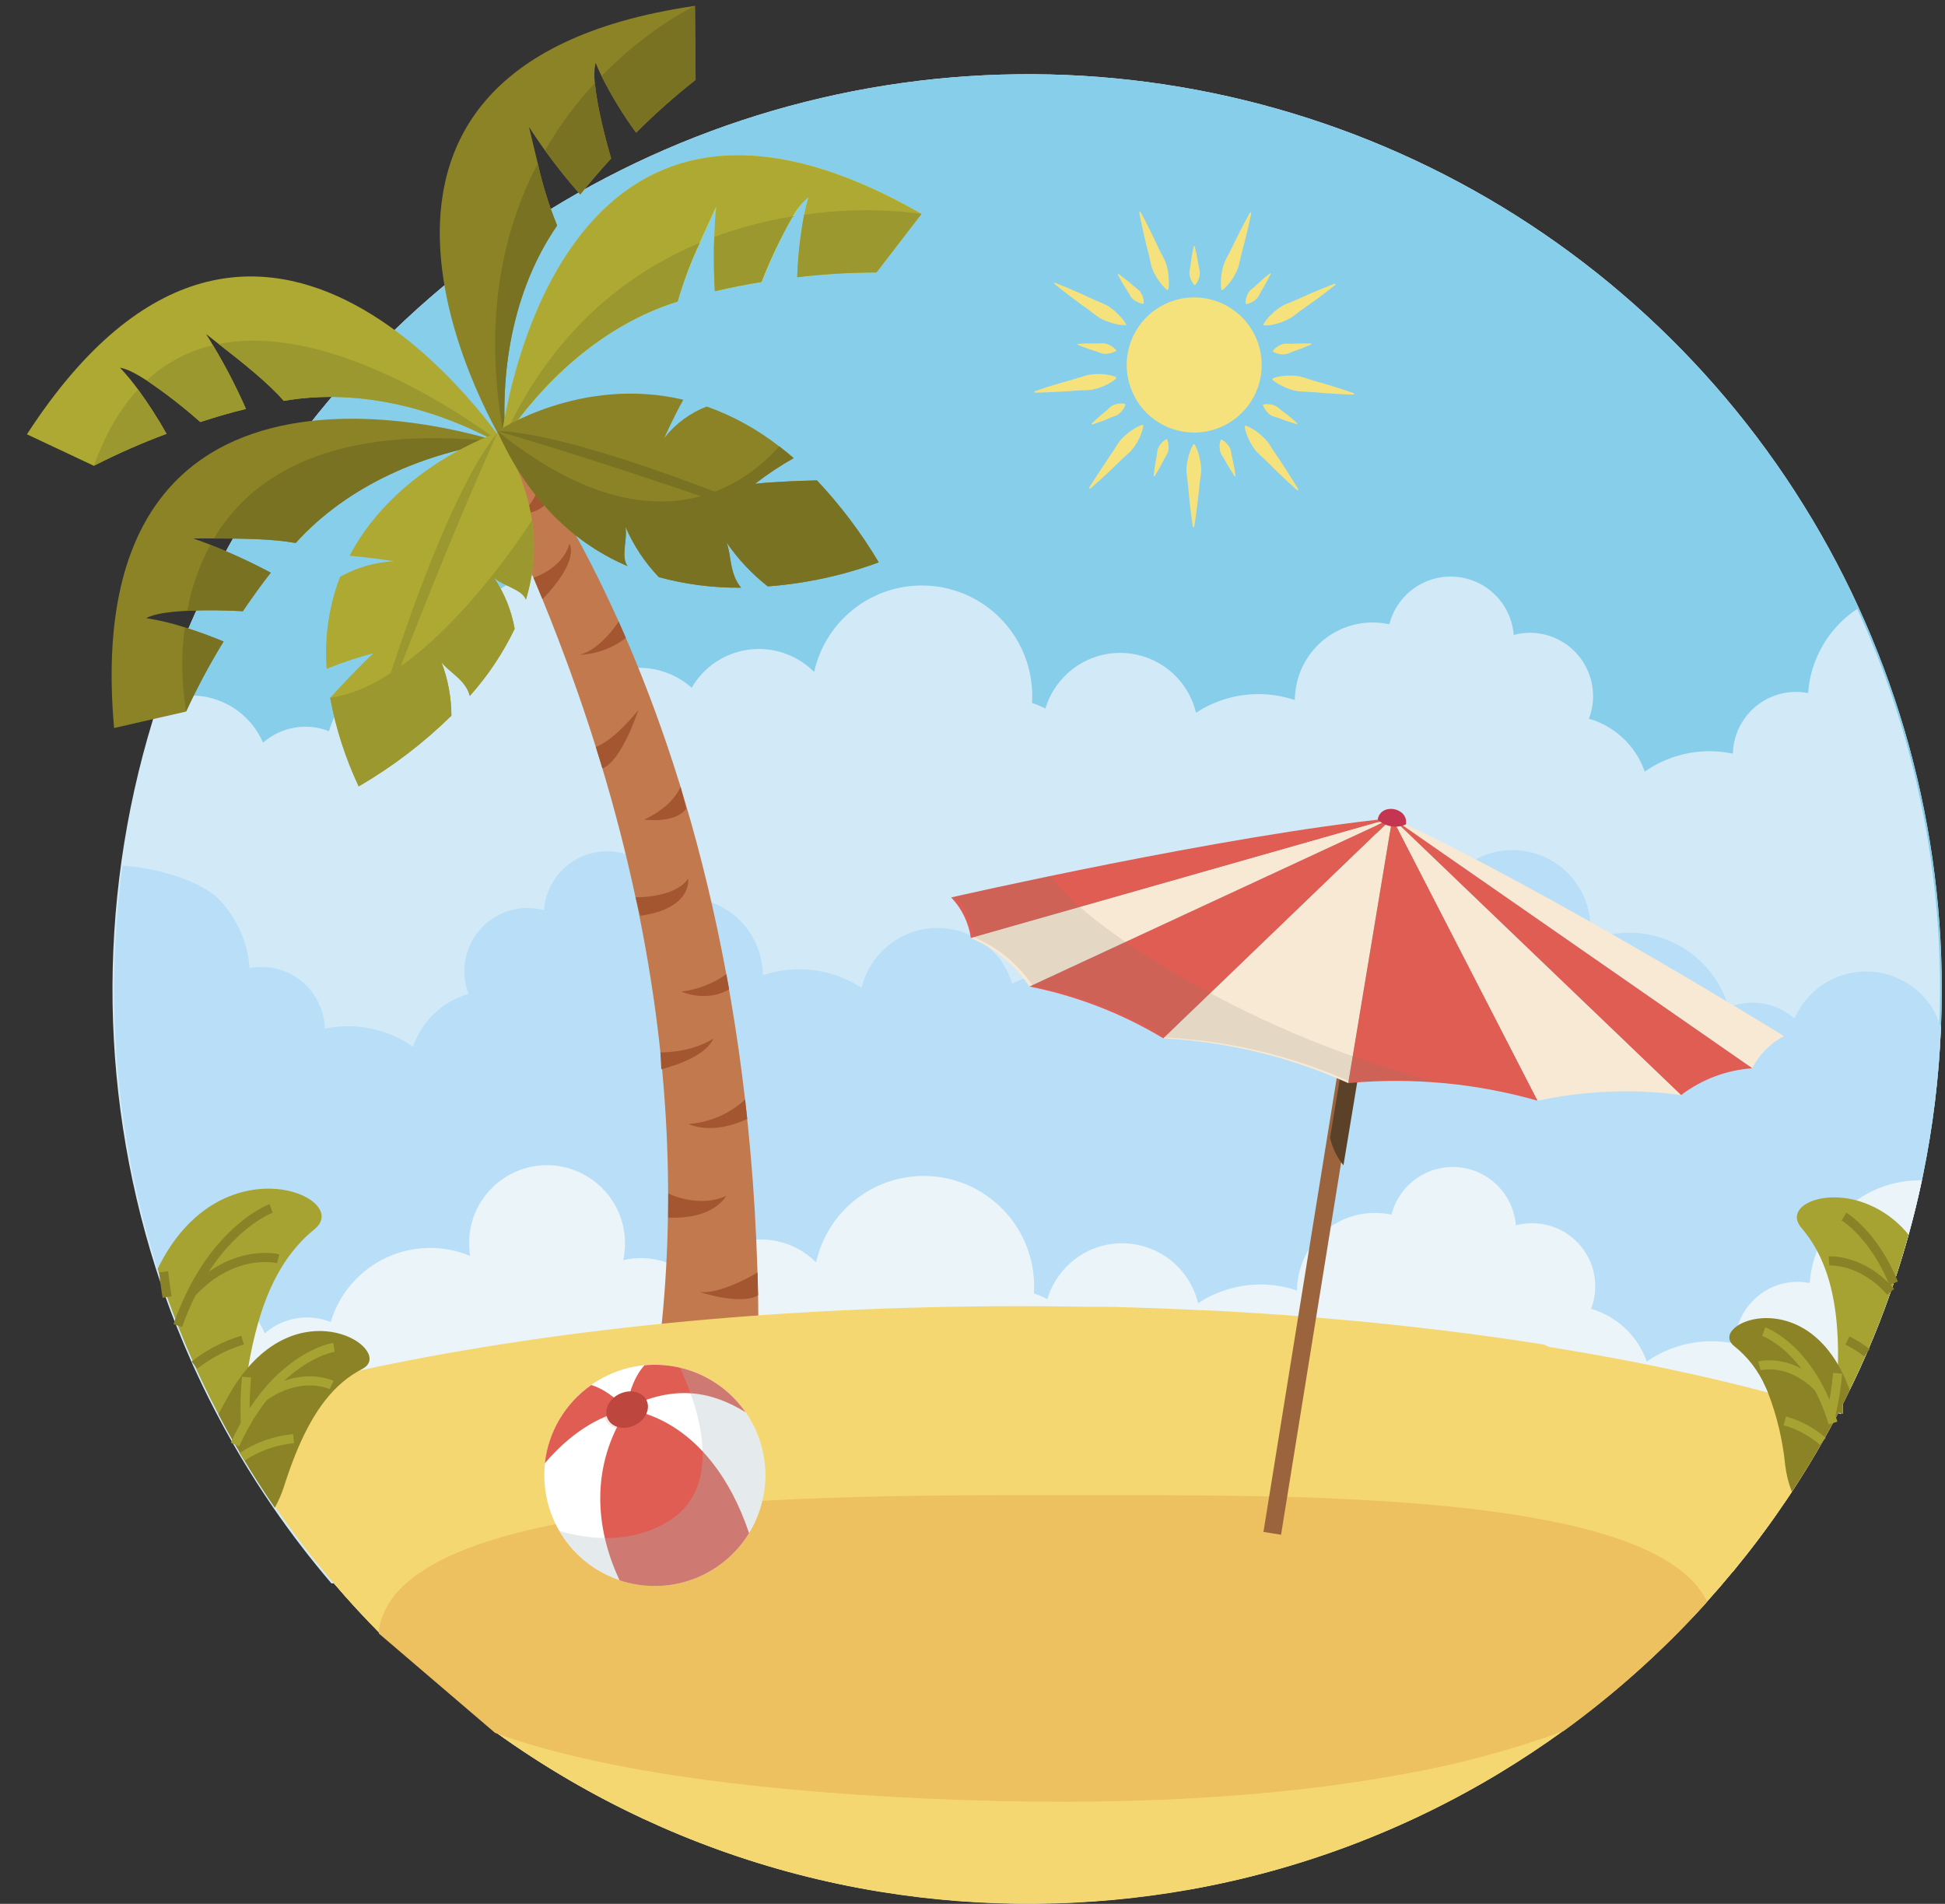 <svg width="235" height="230" viewBox="0 0 235 230" fill="none" xmlns="http://www.w3.org/2000/svg">
<rect x="0" y="0" width="235" height="230" fill="#333333" stroke="none"/>
<path d="M234.607 119.563C234.607 121.121 234.575 122.671 234.51 124.211C234.266 130.142 233.547 136.044 232.359 141.86C232.308 142.095 232.262 142.339 232.211 142.579C231.743 144.804 231.206 147.001 230.601 149.171C230.054 151.148 229.452 153.1 228.796 155.029C228.679 155.376 228.562 155.722 228.44 156.049C227.573 158.549 226.616 161.003 225.57 163.411C224.975 164.792 224.35 166.153 223.694 167.493C223.628 167.631 223.562 167.769 223.49 167.906C223.215 168.488 222.924 169.07 222.629 169.646V170.769L222.119 170.616C222.007 170.835 221.89 171.044 221.778 171.259C221.665 171.473 221.563 171.662 221.462 171.861C221.064 172.606 220.651 173.34 220.238 174.075C219.672 175.06 219.102 176.034 218.515 177.004C217.858 178.08 217.19 179.141 216.502 180.187L215.86 181.152C214.978 182.458 214.076 183.749 213.138 185.014C212.628 185.728 212.073 186.438 211.532 187.142L210.885 187.968C210.462 188.478 210.034 189.035 209.6 189.565C209.453 189.744 209.31 189.922 209.157 190.075L209.07 190.183C209.009 190.264 208.938 190.341 208.872 190.422L208.199 191.218C207.934 191.53 207.689 191.841 207.398 192.147C207.042 192.565 206.675 192.973 206.303 193.387C206.134 193.581 205.956 193.775 205.793 193.968C200.701 199.544 195.057 204.587 188.947 209.02C186.442 210.829 183.863 212.539 181.209 214.148C169.724 221.089 157.064 225.862 143.857 228.23C131.443 230.446 118.742 230.539 106.296 228.505C93.096 226.347 80.403 221.789 68.842 215.056C65.757 213.26 62.767 211.321 59.871 209.239L45.829 197.229C43.912 195.297 42.07 193.292 40.303 191.213C37.794 188.278 35.441 185.212 33.254 182.029C31.874 180.019 30.558 177.963 29.304 175.861C29.018 175.351 28.733 174.891 28.447 174.396L28.376 174.269C27.713 173.106 27.066 171.932 26.444 170.738C26.307 170.483 26.174 170.228 26.047 169.968C25.608 169.126 25.18 168.274 24.772 167.417C24.364 166.56 23.947 165.677 23.549 164.804C22.846 163.226 22.174 161.634 21.536 160.029C21.087 158.891 20.659 157.748 20.246 156.59C20.159 156.36 20.083 156.126 20.006 155.896C19.685 155.003 19.385 154.1 19.094 153.197C12.809 133.563 12.137 112.56 17.155 92.564C22.173 72.567 32.681 54.376 47.49 40.046C48.455 39.114 49.434 38.199 50.426 37.301C66.295 23.015 85.961 13.641 107.043 10.314C128.125 6.987 149.718 9.849 169.208 18.554C188.698 27.259 205.249 41.434 216.856 59.361C228.463 77.289 234.629 98.2 234.607 119.563Z" fill="#EBF4F9"/>
<path d="M234.607 119.563C234.607 121.121 234.575 122.671 234.51 124.211C234.266 130.142 233.547 136.044 232.359 141.86C232.308 142.095 232.262 142.339 232.211 142.579C231.743 144.804 231.206 147.001 230.601 149.171C230.054 151.148 229.452 153.1 228.796 155.029C228.679 155.376 228.562 155.722 228.44 156.049C227.573 158.549 226.616 161.003 225.57 163.411C224.975 164.792 224.35 166.153 223.694 167.493C223.628 167.631 223.562 167.769 223.49 167.906C223.215 168.488 222.924 169.07 222.629 169.646C222.466 169.973 222.297 170.294 222.119 170.616C222.007 170.835 221.89 171.044 221.778 171.259C221.665 171.473 221.563 171.662 221.462 171.861C221.064 172.606 220.651 173.34 220.238 174.075C219.672 175.06 219.102 176.034 218.515 177.004C217.858 178.08 217.19 179.141 216.502 180.187L215.86 181.152C214.978 182.458 214.076 183.749 213.138 185.014C212.628 185.728 212.073 186.438 211.532 187.142L210.885 187.968C210.462 188.478 210.034 189.035 209.6 189.565C209.453 189.744 209.31 189.922 209.157 190.075L209.07 190.183C209.009 190.264 208.938 190.341 208.872 190.422L208.199 191.218C207.934 191.53 207.689 191.841 207.398 192.147C207.042 192.565 206.675 192.973 206.303 193.387C206.134 193.581 205.956 193.775 205.793 193.968C200.701 199.544 195.057 204.587 188.947 209.02C186.442 210.829 183.863 212.539 181.209 214.148C169.724 221.089 157.064 225.862 143.857 228.23C131.443 230.446 118.742 230.539 106.296 228.505C93.096 226.347 80.403 221.789 68.842 215.056C65.757 213.26 62.767 211.321 59.871 209.239L45.829 197.229C43.912 195.297 42.07 193.292 40.303 191.213C37.794 188.278 35.441 185.212 33.254 182.029C31.874 180.019 30.558 177.963 29.304 175.861C29.018 175.351 28.733 174.891 28.447 174.396L28.376 174.269C27.713 173.106 27.066 171.932 26.444 170.738C26.307 170.483 26.174 170.228 26.047 169.968C25.608 169.126 25.18 168.274 24.772 167.417C24.364 166.56 23.947 165.677 23.549 164.804C22.846 163.226 22.174 161.634 21.536 160.029C21.087 158.891 20.659 157.748 20.246 156.59C20.159 156.36 20.083 156.126 20.006 155.896C19.685 155.003 19.385 154.1 19.094 153.197C12.809 133.563 12.137 112.56 17.155 92.564C22.173 72.567 32.681 54.376 47.49 40.046C48.455 39.114 49.434 38.199 50.426 37.301C66.295 23.015 85.961 13.641 107.043 10.314C128.125 6.987 149.718 9.849 169.208 18.554C188.698 27.259 205.249 41.434 216.856 59.361C228.463 77.289 234.629 98.2 234.607 119.563Z" fill="#87CEEB"/>
<path d="M234.401 119.626C234.401 121.183 234.369 122.733 234.305 124.274C234.06 130.205 233.341 136.106 232.154 141.922C232.103 142.157 232.057 142.402 232.006 142.641C231.537 144.866 231 147.063 230.395 149.234C229.848 151.21 229.247 153.162 228.591 155.091C228.473 155.438 228.356 155.785 228.234 156.111C227.367 158.611 226.411 161.065 225.364 163.474C224.77 164.855 224.144 166.215 223.488 167.555C223.422 167.693 223.356 167.831 223.285 167.969C223.009 168.55 222.719 169.132 222.423 169.709V170.831L221.913 170.678C221.801 170.897 221.684 171.107 221.572 171.321C221.46 171.535 221.358 171.724 221.256 171.923C220.858 172.668 220.445 173.403 220.033 174.137C219.467 175.122 218.896 176.096 218.31 177.066C217.652 178.142 216.984 179.204 216.296 180.25L215.654 181.214C214.772 182.52 213.87 183.811 212.932 185.076C212.422 185.791 211.867 186.5 211.327 187.204L210.679 188.03C210.256 188.541 209.828 189.097 209.395 189.627C209.247 189.806 209.104 189.985 208.951 190.138L208.865 190.245C208.803 190.326 208.732 190.403 208.666 190.485L207.993 191.281H40.042C37.532 188.345 35.179 185.28 32.992 182.097C31.613 180.086 30.296 178.03 29.042 175.928C28.756 175.418 28.471 174.959 28.186 174.464L28.114 174.336C27.452 173.173 26.804 171.999 26.182 170.806C26.045 170.55 25.912 170.295 25.785 170.035C25.346 169.193 24.918 168.341 24.511 167.484C24.103 166.627 23.685 165.744 23.287 164.872C22.584 163.293 21.913 161.702 21.274 160.096C20.825 158.958 20.397 157.815 19.984 156.657C19.898 156.428 19.821 156.193 19.745 155.963C19.424 155.07 19.123 154.167 18.832 153.264C11.745 131.022 11.845 107.108 19.118 84.926C21.215 83.937 23.603 83.758 25.824 84.421C28.045 85.085 29.944 86.545 31.157 88.523C31.397 88.905 31.607 89.306 31.784 89.722C32.856 88.78 34.166 88.153 35.57 87.908C36.975 87.663 38.42 87.811 39.746 88.334C40.249 86.648 41.101 85.088 42.247 83.753C43.392 82.419 44.805 81.341 46.394 80.589C47.982 79.837 49.711 79.427 51.468 79.388C53.225 79.348 54.971 79.679 56.592 80.359C56.507 79.853 56.464 79.341 56.465 78.829C56.472 77.226 56.887 75.651 57.671 74.254C58.456 72.856 59.583 71.682 60.947 70.842C62.311 70.003 63.866 69.525 65.466 69.455C67.066 69.384 68.657 69.724 70.089 70.441C71.817 71.308 73.24 72.682 74.167 74.379C74.916 75.761 75.307 77.308 75.304 78.88C75.304 79.392 75.263 79.904 75.181 80.41C75.181 80.573 75.125 80.737 75.085 80.921C75.788 80.758 76.508 80.676 77.231 80.676C79.566 80.679 81.821 81.535 83.571 83.084C84.287 81.849 85.275 80.794 86.459 79.998C87.643 79.202 88.992 78.686 90.404 78.49C91.817 78.293 93.256 78.421 94.612 78.863C95.968 79.306 97.205 80.051 98.231 81.043L98.368 81.165C99.085 77.958 100.958 75.127 103.63 73.216C106.302 71.306 109.584 70.449 112.848 70.811C116.112 71.172 119.128 72.726 121.317 75.176C123.507 77.625 124.717 80.797 124.716 84.084C124.716 84.288 124.716 84.487 124.69 84.691C124.69 84.773 124.69 84.849 124.69 84.926C125.087 85.047 125.474 85.199 125.847 85.38C126 85.451 126.153 85.517 126.306 85.604C126.525 84.862 126.839 84.15 127.239 83.487C128.197 81.873 129.614 80.581 131.309 79.778C133.005 78.974 134.901 78.695 136.756 78.977C138.61 79.259 140.339 80.088 141.72 81.359C143.101 82.629 144.071 84.283 144.508 86.109C146.752 84.635 149.378 83.851 152.062 83.854C153.279 83.853 154.492 84.016 155.666 84.339C155.926 84.41 156.175 84.482 156.435 84.563C156.445 84.107 156.486 83.652 156.558 83.201C156.893 80.973 158.017 78.94 159.725 77.472C161.432 76.004 163.609 75.198 165.86 75.201C166.409 75.201 166.956 75.25 167.496 75.349C167.624 75.349 167.746 75.39 167.863 75.42C168.31 73.663 169.365 72.122 170.842 71.071C172.318 70.02 174.119 69.528 175.924 69.683C177.728 69.837 179.42 70.628 180.696 71.914C181.973 73.2 182.752 74.898 182.895 76.706C183.537 76.536 184.198 76.448 184.862 76.446C186.885 76.453 188.824 77.262 190.252 78.696C191.68 80.131 192.482 82.074 192.482 84.099C192.482 85.031 192.309 85.955 191.973 86.824C193.528 87.269 194.954 88.083 196.128 89.197C197.303 90.311 198.193 91.691 198.721 93.222C201.024 91.61 203.766 90.748 206.576 90.752C207.369 90.755 208.16 90.825 208.941 90.962L209.369 91.043C209.42 89.047 210.248 87.15 211.676 85.756C213.104 84.363 215.02 83.583 217.015 83.584C217.234 83.584 217.453 83.584 217.667 83.62C217.935 83.637 218.2 83.673 218.463 83.727C218.555 82.372 218.858 81.04 219.36 79.778C219.56 79.266 219.793 78.769 220.058 78.288C221.094 76.376 222.586 74.749 224.401 73.553C231.019 88.007 234.431 103.725 234.401 119.626Z" fill="#D2E9F7"/>
<path d="M234.511 124.212C234.266 130.142 233.547 136.044 232.36 141.86C232.309 142.095 232.263 142.34 232.212 142.579C231.743 144.804 231.206 147.001 230.601 149.171C230.054 151.148 229.453 153.1 228.797 155.029C228.68 155.376 228.562 155.723 228.44 156.049C227.574 158.549 226.617 161.003 225.57 163.412C224.976 164.793 224.35 166.153 223.695 167.493H24.717C24.294 166.626 23.891 165.753 23.493 164.881C22.79 163.303 22.119 161.711 21.48 160.105C21.032 158.968 20.603 157.825 20.191 156.666C20.104 156.437 20.027 156.202 19.951 155.973C19.63 155.08 19.329 154.177 19.038 153.274C14.044 137.555 12.599 120.923 14.808 104.578C18.651 104.788 24.263 106.339 26.531 108.721C28.653 110.962 29.933 113.871 30.15 116.951C30.413 116.9 30.679 116.864 30.945 116.844C31.165 116.844 31.379 116.813 31.598 116.813C33.592 116.813 35.507 117.592 36.935 118.984C38.364 120.377 39.192 122.273 39.244 124.268C39.386 124.237 39.529 124.212 39.677 124.191C40.456 124.051 41.246 123.981 42.037 123.982C44.846 123.978 47.587 124.839 49.892 126.446C50.421 124.924 51.307 123.551 52.476 122.442C53.645 121.333 55.062 120.521 56.61 120.074C56.275 119.202 56.102 118.277 56.1 117.344C56.1 115.314 56.906 113.368 58.339 111.932C59.773 110.497 61.718 109.691 63.746 109.691C64.412 109.693 65.075 109.78 65.718 109.951C65.833 108.352 66.446 106.828 67.472 105.597C68.498 104.365 69.885 103.487 71.436 103.087C72.987 102.687 74.625 102.784 76.118 103.366C77.611 103.947 78.883 104.984 79.756 106.328C80.212 107.046 80.546 107.834 80.745 108.66C80.862 108.629 80.989 108.614 81.107 108.594C81.648 108.495 82.198 108.446 82.748 108.446C84.999 108.443 87.176 109.25 88.884 110.718C90.592 112.186 91.717 114.218 92.055 116.446C92.125 116.897 92.165 117.352 92.173 117.808C92.427 117.722 92.682 117.655 92.942 117.584C94.116 117.261 95.328 117.098 96.546 117.099C99.23 117.094 101.856 117.876 104.1 119.349C104.426 117.986 105.051 116.712 105.931 115.62C106.81 114.529 107.921 113.647 109.183 113.038C110.445 112.43 111.827 112.111 113.227 112.104C114.628 112.097 116.013 112.402 117.281 112.997C117.409 113.058 117.531 113.119 117.653 113.191C118.227 113.491 118.767 113.852 119.264 114.267C120.1 114.957 120.81 115.785 121.364 116.716C121.758 117.384 122.071 118.097 122.297 118.839C122.443 118.754 122.594 118.679 122.75 118.614C123.066 118.458 123.394 118.325 123.729 118.216L123.908 118.16C123.908 118.084 123.908 118.002 123.908 117.921C123.908 117.839 123.908 117.88 123.908 117.854C123.908 117.681 123.908 117.507 123.908 117.344C123.906 115.007 124.519 112.71 125.683 110.684C126.847 108.658 128.523 106.974 130.542 105.8C132.562 104.626 134.854 104.004 137.189 103.995C139.524 103.987 141.82 104.593 143.848 105.752L144.164 105.936C145.694 106.871 147.021 108.104 148.067 109.563C149.112 111.021 149.855 112.675 150.25 114.426L150.387 114.298C151.451 113.27 152.741 112.508 154.154 112.073C154.302 112.028 154.445 111.987 154.592 111.951C155.35 111.753 156.129 111.654 156.912 111.655C158.363 111.655 159.795 111.991 161.095 112.637C162.395 113.283 163.528 114.222 164.404 115.38C164.636 115.683 164.849 116 165.042 116.329C165.149 116.227 165.266 116.13 165.383 116.038C165.769 115.726 166.178 115.445 166.606 115.196C167.029 114.949 167.47 114.738 167.927 114.563C169.714 113.874 171.666 113.733 173.533 114.16C173.496 114 173.466 113.83 173.442 113.65C173.36 113.144 173.319 112.632 173.319 112.119C173.317 111.199 173.453 110.284 173.722 109.405C173.9 108.787 174.145 108.19 174.451 107.624C174.788 107.005 175.195 106.426 175.664 105.9C176.024 105.488 176.422 105.111 176.852 104.772C177.319 104.395 177.82 104.064 178.35 103.782L178.544 103.685C180.19 102.861 182.042 102.538 183.87 102.758C185.697 102.977 187.42 103.729 188.825 104.92C189.718 105.679 190.465 106.596 191.027 107.624C191.643 108.758 192.019 110.007 192.133 111.293C192.133 111.568 192.169 111.844 192.169 112.119C192.168 112.632 192.123 113.144 192.036 113.65C192.949 113.267 193.903 112.995 194.88 112.839C195.539 112.732 196.206 112.679 196.873 112.681C199.44 112.689 201.943 113.486 204.042 114.964C206.142 116.442 207.737 118.531 208.612 120.946C208.704 121.186 208.785 121.456 208.862 121.681C209.063 121.598 209.269 121.526 209.479 121.467C210.21 121.255 210.965 121.138 211.727 121.12C212.552 121.121 213.371 121.258 214.153 121.523C215.134 121.85 216.041 122.37 216.819 123.053C216.996 122.636 217.205 122.234 217.446 121.849C218.404 120.291 219.793 119.046 221.446 118.265C223.098 117.484 224.942 117.2 226.753 117.449C228.563 117.697 230.262 118.468 231.643 119.666C233.024 120.864 234.028 122.438 234.531 124.196L234.511 124.212Z" fill="#B8DFF7"/>
<path d="M232.212 142.579C231.743 144.804 231.206 147.001 230.601 149.171C230.054 151.148 229.453 153.1 228.797 155.029C228.68 155.376 228.562 155.723 228.44 156.049C227.573 158.549 226.617 161.003 225.57 163.412C224.976 164.793 224.35 166.153 223.694 167.493C223.628 167.631 223.562 167.769 223.491 167.907C223.215 168.488 222.925 169.07 222.629 169.646V170.769L222.119 170.616C222.007 170.835 221.89 171.044 221.778 171.259C221.666 171.473 221.564 171.662 221.462 171.861C221.064 172.606 220.651 173.34 220.239 174.075C219.673 175.06 219.102 176.034 218.516 177.004C217.858 178.08 217.191 179.142 216.502 180.188L215.86 181.152C214.978 182.458 214.076 183.749 213.138 185.014C212.629 185.729 212.073 186.438 211.533 187.142L210.885 187.968C210.462 188.479 210.034 189.035 209.601 189.565C209.453 189.744 209.31 189.923 209.157 190.076L209.071 190.183C209.01 190.264 208.938 190.341 208.872 190.423L208.199 191.218C207.934 191.53 207.689 191.841 207.399 192.147C207.042 192.565 206.675 192.974 206.303 193.387C206.135 193.581 205.956 193.775 205.793 193.969C200.702 199.544 195.057 204.587 188.947 209.02C186.443 210.83 183.864 212.539 181.21 214.148C169.724 221.089 157.064 225.862 143.858 228.23L106.297 228.505C93.097 226.347 80.403 221.789 68.843 215.056C65.757 213.26 62.767 211.321 59.872 209.239L45.829 197.229C43.913 195.297 42.071 193.292 40.304 191.213C37.794 188.278 35.441 185.212 33.254 182.029C31.875 180.019 30.558 177.963 29.304 175.861C29.019 175.351 28.733 174.891 28.448 174.397L28.376 174.269C27.714 173.106 27.066 171.932 26.445 170.738C26.307 170.483 26.174 170.228 26.047 169.968C25.609 169.126 25.18 168.274 24.773 167.417C24.365 166.56 23.947 165.677 23.549 164.804C22.846 163.226 22.175 161.634 21.536 160.029C21.087 158.891 20.659 157.748 20.246 156.59C20.16 156.36 20.083 156.126 20.007 155.896L20.124 155.85C21.17 155.462 22.276 155.263 23.391 155.263H23.585C23.712 155.263 23.84 155.263 23.967 155.263C25.439 155.375 26.863 155.831 28.125 156.596C29.387 157.361 30.451 158.413 31.231 159.667C31.282 159.738 31.328 159.809 31.368 159.876C31.607 160.263 31.817 160.667 31.995 161.085C32.771 160.399 33.678 159.878 34.661 159.554C35.441 159.288 36.259 159.152 37.082 159.151C37.444 159.155 37.805 159.182 38.163 159.233C38.778 159.32 39.38 159.479 39.957 159.707C40.462 158.023 41.315 156.463 42.46 155.13C43.606 153.796 45.018 152.718 46.606 151.966C48.195 151.213 49.923 150.804 51.68 150.762C53.436 150.721 55.182 151.05 56.803 151.728C56.718 151.222 56.675 150.71 56.676 150.197C56.672 148.589 57.08 147.007 57.86 145.602C58.641 144.197 59.768 143.015 61.134 142.169C62.5 141.323 64.06 140.842 65.664 140.771C67.269 140.7 68.865 141.041 70.3 141.763C72.029 142.629 73.452 144.004 74.378 145.702C75.128 147.081 75.519 148.627 75.515 150.197C75.515 150.71 75.474 151.222 75.393 151.728C75.393 151.896 75.337 152.059 75.296 152.238C76.78 151.893 78.326 151.909 79.803 152.287C81.28 152.664 82.645 153.391 83.782 154.406C84.614 152.981 85.805 151.799 87.236 150.98C88.668 150.16 90.289 149.732 91.938 149.738C92.873 149.739 93.802 149.878 94.695 150.151C96.109 150.584 97.4 151.346 98.462 152.376L98.6 152.498C99.316 149.29 101.19 146.46 103.862 144.549C106.534 142.638 109.816 141.782 113.08 142.143C116.343 142.505 119.359 144.059 121.549 146.508C123.739 148.958 124.949 152.13 124.947 155.416C124.947 155.626 124.947 155.825 124.922 156.029C124.922 156.105 124.922 156.182 124.922 156.263C125.32 156.379 125.707 156.529 126.079 156.712C126.232 156.789 126.385 156.855 126.537 156.937C126.758 156.194 127.071 155.483 127.47 154.82C128.445 153.179 129.891 151.87 131.619 151.064C131.772 150.993 131.93 150.921 132.099 150.86C132.432 150.727 132.772 150.613 133.118 150.518L133.694 150.386C134.315 150.261 134.947 150.197 135.58 150.197C137.7 150.198 139.758 150.913 141.422 152.228C143.086 153.542 144.26 155.379 144.755 157.442C145.025 157.263 145.3 157.095 145.58 156.932L146.029 156.687C146.355 156.524 146.687 156.365 147.048 156.228C147.252 156.136 147.461 156.059 147.665 155.988C150.32 155.032 153.205 154.918 155.928 155.661C156.188 155.733 156.437 155.804 156.697 155.891C156.707 155.435 156.748 154.979 156.82 154.529C157.058 152.954 157.691 151.465 158.66 150.202C159.276 149.391 160.021 148.687 160.867 148.12L161.213 147.901C162.691 147.001 164.387 146.526 166.117 146.528C166.666 146.527 167.213 146.574 167.753 146.671L168.12 146.743C168.567 144.986 169.622 143.444 171.099 142.394C172.575 141.343 174.376 140.851 176.181 141.005C177.985 141.16 179.677 141.95 180.954 143.237C182.23 144.523 183.009 146.221 183.152 148.029C183.794 147.86 184.455 147.774 185.119 147.773C187.087 147.771 188.979 148.534 190.395 149.901C190.61 150.106 190.812 150.324 191.001 150.554C191.307 150.928 191.578 151.33 191.812 151.753C191.903 151.927 191.99 152.1 192.072 152.263C192.516 153.246 192.743 154.313 192.739 155.391C192.741 155.985 192.674 156.577 192.541 157.156C192.46 157.483 192.359 157.805 192.24 158.121C192.783 158.276 193.311 158.478 193.82 158.723C194.236 158.922 194.636 159.153 195.018 159.411C195.944 160.022 196.761 160.784 197.434 161.667C198.092 162.52 198.609 163.475 198.963 164.493C199.956 163.798 201.037 163.24 202.179 162.835C202.388 162.759 202.602 162.687 202.817 162.626C204.114 162.231 205.462 162.032 206.818 162.034H206.955C207.702 162.04 208.447 162.108 209.183 162.238C209.326 162.238 209.463 162.284 209.601 162.315C209.62 161.592 209.74 160.876 209.958 160.187C210.262 159.207 210.766 158.3 211.436 157.524C211.482 157.473 211.522 157.422 211.573 157.371C211.733 157.19 211.903 157.02 212.083 156.86C212.545 156.43 213.058 156.06 213.612 155.758C214.467 155.3 215.401 155.01 216.365 154.901C216.647 154.87 216.932 154.855 217.216 154.855C217.435 154.855 217.654 154.855 217.868 154.886C218.083 154.916 218.404 154.942 218.664 154.993C218.752 153.667 219.044 152.362 219.53 151.126C220.153 149.506 221.088 148.026 222.283 146.768C222.882 146.138 223.539 145.566 224.245 145.059C226.497 143.452 229.196 142.59 231.962 142.595H232.197L232.212 142.579Z" fill="#EBF4F9"/>
<mask id="mask0_311_13372" style="mask-type:luminance" maskUnits="userSpaceOnUse" x="0" y="0" width="121" height="196">
<path d="M120.156 0H0V195.678H120.156V0Z" fill="white"/>
</mask>
<g mask="url(#mask0_311_13372)">
<path d="M59.8 217.953C59.8 217.953 107.899 157.086 58.246 56.204C58.016 55.735 57.933 55.208 58.009 54.691C58.084 54.175 58.315 53.694 58.67 53.311C58.927 53.035 59.242 52.818 59.592 52.678C59.943 52.537 60.319 52.476 60.696 52.498C61.073 52.52 61.44 52.626 61.771 52.806C62.103 52.987 62.39 53.239 62.613 53.544C70.977 65.051 103.637 117.386 86.972 213.842L59.8 217.953Z" fill="#C2794E"/>
<path d="M76.643 179.416C76.643 179.416 79.214 182.154 87.186 180.99C83.62 183.178 79.518 184.334 75.335 184.33L76.643 179.416Z" fill="#A3562F"/>
<path d="M91.411 172.951C91.411 172.951 87.204 175.529 82.295 173.863C82.295 173.863 84.574 177.942 91.279 176.053L91.411 172.951Z" fill="#A3562F"/>
<path d="M79.474 164.053C79.474 164.053 82.5 166.207 88.276 165.878C88.276 165.878 84 168.187 79.05 167.092L79.474 164.053Z" fill="#A3562F"/>
<path d="M91.53 153.728C91.53 153.728 86.972 156.502 84.446 156.055C84.446 156.055 89.415 157.743 91.594 156.488L91.53 153.728Z" fill="#A3562F"/>
<path d="M80.746 144.192C80.746 144.192 84.479 146.017 87.738 144.466C87.738 144.466 86.32 147.349 80.728 147.089L80.746 144.192Z" fill="#A3562F"/>
<path d="M90.026 132.83C88.147 134.563 85.736 135.605 83.189 135.787C83.189 135.787 85.923 137.22 90.286 135.176L90.026 132.83Z" fill="#A3562F"/>
<path d="M79.793 127.136C79.793 127.136 83.367 127.246 86.174 125.48C86.174 125.48 85.555 127.706 79.902 129.171L79.793 127.136Z" fill="#A3562F"/>
<path d="M87.76 117.691C86.152 118.828 84.289 119.55 82.336 119.795C82.336 119.795 85.299 121.164 88.093 119.516L87.76 117.691Z" fill="#A3562F"/>
<path d="M76.789 108.402C76.789 108.402 81.575 108.497 83.139 106.157C83.139 106.157 83.718 109.734 77.363 110.633L76.789 108.402Z" fill="#A3562F"/>
<path d="M82.227 95.033C82.227 95.033 81.484 97.314 77.833 99.011C77.833 99.011 81.575 99.532 82.915 97.693L82.227 95.033Z" fill="#A3562F"/>
<path d="M71.989 90.228C71.989 90.228 73.917 89.74 77.122 85.779C77.122 85.779 75.135 91.935 72.787 92.829L71.989 90.228Z" fill="#A3562F"/>
<path d="M74.747 75.089C74.747 75.089 72.65 78.429 70.038 79.104C72.065 79.02 74.015 78.306 75.617 77.06L74.747 75.089Z" fill="#A3562F"/>
<path d="M64.459 69.792C64.459 69.792 68.005 68.688 68.794 65.685C68.794 65.685 70.184 67.583 65.544 72.383L64.459 69.792Z" fill="#A3562F"/>
<path d="M65.279 57.445C65.279 57.445 65.102 61.095 62.467 62.067C62.467 62.067 65.826 62.377 66.656 59.635L65.279 57.445Z" fill="#A3562F"/>
<path d="M60.366 53.402C51.482 54.68 42.133 58.499 35.719 65.603C32.984 65.088 29.256 65.055 25.846 65.051C24.989 65.051 24.155 65.051 23.362 65.051C24.068 65.302 24.757 65.553 25.413 65.813C27.908 66.792 30.344 67.918 32.706 69.185C31.485 70.75 30.359 72.324 29.338 73.839C27.514 73.734 24.925 73.679 22.614 73.793C20.476 73.898 18.567 74.158 17.669 74.678C19.243 74.922 20.794 75.293 22.309 75.787C24.292 76.403 26.051 77.101 27.008 77.498C25.333 80.228 23.82 83.054 22.477 85.962L13.785 87.951C9.181 36.383 59.513 53.115 60.357 53.398L60.366 53.402Z" fill="#8B8326"/>
<path d="M27.017 77.498C25.342 80.228 23.829 83.054 22.486 85.962C21.94 82.596 21.883 79.169 22.317 75.787C24.3 76.403 26.046 77.101 27.017 77.498Z" fill="#797222"/>
<path d="M32.715 69.185C31.493 70.75 30.367 72.324 29.346 73.839C27.523 73.734 24.934 73.679 22.623 73.793C23.13 71.009 24.071 68.322 25.413 65.831C27.911 66.804 30.349 67.924 32.715 69.185Z" fill="#797222"/>
<path d="M60.365 53.402C51.481 54.68 42.132 58.499 35.719 65.603C32.984 65.087 29.255 65.055 25.846 65.051C30.404 57.422 40.099 51.144 60.356 53.398L60.365 53.402Z" fill="#797222"/>
<path d="M83.968 0.707L84.045 9.646C81.525 11.631 79.125 13.764 76.857 16.034C75.279 13.87 73.881 11.581 72.677 9.189C72.412 8.651 72.171 8.108 71.966 7.579C71.792 8.384 71.761 9.213 71.874 10.029C72.121 12.767 73.11 16.659 73.844 19.154C72.604 20.496 71.337 21.956 70.106 23.507C68.601 21.809 67.183 20.035 65.858 18.192C65.224 17.316 64.572 16.367 63.92 15.349C64.253 16.718 64.604 18.251 64.983 19.775C65.55 22.331 66.329 24.836 67.312 27.262C61.887 35.133 60.338 45.135 61.14 54.082C61.144 54.055 32.345 8.208 83.968 0.707Z" fill="#8B8326"/>
<path d="M67.312 27.235C61.887 35.106 60.338 45.107 61.14 54.055C58.122 39.244 60.661 28.006 64.982 19.748C65.55 22.304 66.329 24.808 67.312 27.235Z" fill="#797222"/>
<path d="M73.844 19.127C72.605 20.468 71.337 21.928 70.107 23.48C68.602 21.781 67.184 20.007 65.858 18.164C67.554 15.233 69.572 12.501 71.875 10.02C72.121 12.757 73.111 16.649 73.844 19.127Z" fill="#797222"/>
<path d="M83.968 0.707L84.045 9.646C81.525 11.631 79.125 13.764 76.857 16.034C75.279 13.87 73.881 11.581 72.677 9.189C78.466 3.262 83.968 0.707 83.968 0.707Z" fill="#797222"/>
<path d="M26.42 41.553L24.898 40.353C25.201 40.809 25.479 41.266 25.732 41.722C27.225 44.194 28.556 46.76 29.716 49.405C27.792 49.862 25.937 50.423 24.2 50.984C22.157 49.17 19.997 47.493 17.732 45.965C16.447 45.135 15.289 44.532 14.5 44.423C15.28 45.247 16.005 46.122 16.67 47.042C17.927 48.76 19.079 50.551 20.12 52.408C17.12 53.525 14.188 54.816 11.337 56.272L3.255 52.467C31.662 8.665 61.213 54.037 61.213 54.037C53.423 49.556 43.705 46.786 34.288 48.429C32.364 46.212 29.237 43.748 26.42 41.553Z" fill="#ADA933"/>
<path d="M16.67 47.042C17.927 48.76 19.079 50.551 20.121 52.408C17.121 53.525 14.188 54.816 11.337 56.272C12.764 52.33 14.582 49.305 16.67 47.042Z" fill="#9A982F"/>
<path d="M25.732 41.708C27.226 44.184 28.557 46.756 29.716 49.405C27.793 49.862 25.937 50.423 24.201 50.984C22.158 49.17 19.997 47.493 17.732 45.965C19.976 43.863 22.736 42.394 25.732 41.708Z" fill="#9A982F"/>
<path d="M61.213 54.036C53.423 49.556 43.705 46.786 34.288 48.429C32.364 46.211 29.237 43.748 26.42 41.553C41.831 38.514 61.213 54.036 61.213 54.036Z" fill="#9A982F"/>
<path d="M111.336 25.834L105.893 32.916C102.694 32.921 99.498 33.113 96.321 33.49C96.389 31.665 96.658 27.235 97.688 23.822C95.929 25.068 93.349 30.776 92.045 34.079C90.222 34.371 88.344 34.736 86.416 35.192C86.211 31.78 86.264 28.358 86.575 24.954C84.943 28.558 82.746 33.043 81.908 36.424C72.791 39.267 65.398 46.179 60.516 53.722C60.493 53.722 66.09 -0.141 111.336 25.834Z" fill="#CCE54C"/>
<path d="M111.336 25.839L105.893 32.916C102.694 32.92 99.498 33.112 96.321 33.49C96.406 30.957 96.685 28.434 97.155 25.944C97.301 25.214 97.474 24.497 97.674 23.822C96.914 24.475 96.275 25.259 95.787 26.135C94.327 28.68 93.062 31.333 92.004 34.07C90.181 34.362 88.307 34.727 86.375 35.183C86.306 34.111 86.183 31.688 86.297 28.627C86.338 27.477 86.411 26.236 86.534 24.944C85.919 26.313 85.217 27.81 84.542 29.32C83.454 31.606 82.559 33.98 81.867 36.415C72.75 39.262 65.356 46.17 60.475 53.712C60.475 53.712 66.072 -0.128 111.313 25.825L111.336 25.839Z" fill="#ADA933"/>
<path d="M84.561 29.329C83.473 31.616 82.578 33.989 81.885 36.424C72.769 39.271 65.375 46.179 60.493 53.722C66.382 40.252 75.59 33.084 84.561 29.329Z" fill="#9A982F"/>
<path d="M95.788 26.135C94.327 28.68 93.062 31.333 92.004 34.07C90.181 34.362 88.308 34.727 86.375 35.183C86.307 34.111 86.183 31.688 86.297 28.627C89.373 27.491 92.551 26.657 95.788 26.135Z" fill="#9A982F"/>
<path d="M111.336 25.839L105.894 32.916C102.694 32.921 99.498 33.113 96.321 33.491C96.407 30.957 96.686 28.434 97.156 25.944C101.858 25.258 106.633 25.221 111.345 25.834L111.336 25.839Z" fill="#9A982F"/>
<path d="M64.281 62.82C64.749 66.043 64.495 69.33 63.538 72.443C63.109 71.206 60.803 70.8 59.695 69.796C60.945 71.657 61.792 73.758 62.184 75.965C60.766 78.913 58.94 81.645 56.76 84.082C56.304 82.129 54.134 81.135 53.332 79.976C54.122 82.046 54.532 84.243 54.54 86.459C51.178 89.764 47.415 92.634 43.34 95.001C41.734 91.598 40.575 88.002 39.89 84.301C40.961 83.129 43.345 80.551 45.118 78.913C43.198 79.424 41.312 80.055 39.47 80.802C39.181 77.021 39.734 73.223 41.088 69.682C43.083 68.561 45.309 67.918 47.593 67.802C47.593 67.802 44.803 67.346 42.237 67.141C47.903 56.322 60.114 52.275 60.114 52.275C62.244 55.45 63.665 59.046 64.281 62.82Z" fill="#ADA933"/>
<path d="M64.281 62.82C64.749 66.043 64.495 69.33 63.538 72.443C63.109 71.206 60.803 70.8 59.695 69.796C60.945 71.657 61.792 73.758 62.184 75.965C60.766 78.913 58.94 81.645 56.76 84.082C56.304 82.129 54.134 81.135 53.332 79.976C54.122 82.046 54.532 84.243 54.54 86.459C51.178 89.764 47.416 92.633 43.34 95.001C41.735 91.598 40.575 88.002 39.89 84.301C51.905 82.631 64.272 62.856 64.272 62.856L64.281 62.82Z" fill="#9A982F"/>
<path d="M60.115 52.275C56.413 56.665 50.406 69.477 43.527 93.34C43.527 93.317 52.507 68.971 60.115 52.275Z" fill="#9A982F"/>
<path d="M106.171 67.935C101.86 69.519 97.35 70.497 92.77 70.841C90.843 69.335 89.16 67.54 87.779 65.521C88.371 66.945 88.089 69.276 89.538 70.996C86.185 71.032 82.842 70.603 79.606 69.723C77.904 67.949 76.536 65.883 75.567 63.623C75.85 65.142 74.97 67.223 75.818 68.396C69.742 65.781 64.026 60.849 60.105 52.093C60.105 52.093 70.134 45.367 82.564 48.288C81.402 50.345 80.349 52.732 80.285 52.878C81.615 51.183 83.379 49.88 85.39 49.109C88.551 50.233 91.509 51.862 94.151 53.932C94.73 54.388 95.313 54.844 95.892 55.351C94.264 56.269 92.706 57.306 91.229 58.453C93.609 58.193 97.118 58.084 98.709 58.047C101.547 61.063 104.049 64.378 106.171 67.935Z" fill="#8B8326"/>
<path d="M106.171 67.935C101.86 69.519 97.35 70.497 92.77 70.841C90.843 69.335 89.16 67.54 87.779 65.521C88.371 66.945 88.089 69.276 89.538 70.996C86.185 71.031 82.842 70.603 79.606 69.723C77.904 67.949 76.536 65.883 75.567 63.623C75.85 65.142 74.97 67.223 75.818 68.395C69.742 65.781 64.026 60.849 60.105 52.093C78.84 67.15 90.076 58.526 94.151 53.918C94.73 54.374 95.313 54.83 95.892 55.337C94.264 56.256 92.706 57.293 91.229 58.44C93.609 58.179 97.118 58.07 98.709 58.033C101.548 61.053 104.05 64.373 106.171 67.935Z" fill="#797222"/>
<path d="M60.105 52.075C65.899 52.175 80.244 56.181 104.64 66.967C104.64 66.967 78.68 57.468 60.105 52.075Z" fill="#797222"/>
</g>
<path d="M222.129 170.652C222.017 170.871 221.9 171.08 221.788 171.294C221.675 171.509 221.574 171.698 221.472 171.896C221.074 172.641 220.661 173.376 220.248 174.111C219.682 175.096 219.112 176.07 218.525 177.039C217.868 178.116 217.2 179.177 216.512 180.223L215.87 181.188C214.988 182.494 214.086 183.785 213.148 185.05C212.638 185.764 212.083 186.473 211.542 187.178L210.895 188.004C210.472 188.514 210.044 189.07 209.61 189.601C209.463 189.78 209.32 189.958 209.167 190.111L209.08 190.218C209.019 190.3 208.948 190.377 208.882 190.458L208.209 191.254C207.944 191.565 207.699 191.877 207.409 192.183C207.052 192.601 206.685 193.009 206.313 193.423C206.144 193.616 205.966 193.81 205.803 194.004C200.711 199.58 195.067 204.623 188.957 209.056C186.452 210.865 183.873 212.574 181.219 214.183C169.734 221.125 157.074 225.898 143.867 228.265C131.453 230.482 118.752 230.575 106.306 228.541C93.106 226.383 80.412 221.825 68.852 215.092C65.767 213.296 62.777 211.357 59.881 209.275L45.839 197.265C43.922 195.332 42.08 193.327 40.313 191.249C37.804 188.314 35.451 185.248 33.264 182.065C31.884 180.055 30.568 177.999 29.314 175.897C29.028 175.386 28.743 174.927 28.457 174.432L28.386 174.305C27.723 173.141 27.076 171.968 26.454 170.774C26.317 170.519 26.184 170.264 26.057 170.004L27.015 169.718C27.841 169.473 28.672 169.238 29.512 169.004L29.686 168.953C30.527 168.718 31.368 168.488 32.234 168.264C32.392 168.218 32.54 168.177 32.698 168.141L35.374 167.447C36.312 167.213 37.255 166.978 38.213 166.754C39.878 166.359 41.578 165.975 43.31 165.6C65.983 160.677 93.523 157.794 123.219 157.794C126.056 157.794 128.875 157.821 131.675 157.876H132.154H133.173C133.367 157.876 133.561 157.876 133.749 157.876C134.538 157.876 135.323 157.896 136.104 157.937C136.655 157.937 137.2 157.968 137.746 157.983C139.158 158.029 140.554 158.075 141.946 158.141L143.592 158.207L145.631 158.309C145.779 158.309 145.932 158.309 146.079 158.309L147.099 158.36L147.716 158.396C150.923 158.57 154.089 158.779 157.212 159.024L159.363 159.197C163.471 159.537 167.499 159.934 171.448 160.386C173.456 160.61 175.437 160.854 177.391 161.116C177.605 161.116 177.82 161.167 178.023 161.197C179.44 161.381 180.847 161.58 182.239 161.784L182.866 161.871C184.079 162.054 185.287 162.233 186.48 162.422L187.203 162.728C188.569 162.947 189.92 163.177 191.281 163.406L191.913 163.519C195.41 164.131 198.808 164.791 202.107 165.498L202.734 165.636C204.151 165.939 205.548 166.25 206.924 166.57C208.301 166.89 209.65 167.218 210.971 167.555L211.236 167.621L211.863 167.779C212.455 167.927 213.046 168.08 213.622 168.238C214.448 168.453 215.263 168.677 216.069 168.896L216.696 169.075C217.358 169.254 218.011 169.442 218.663 169.631C219.428 169.856 220.192 170.075 220.931 170.305L221.354 170.437L221.777 170.57C221.89 170.575 222.007 170.616 222.129 170.652Z" fill="#F4D770"/>
<path d="M206.267 193.494C206.099 193.688 205.92 193.882 205.757 194.076C200.665 199.651 195.021 204.694 188.911 209.127C182.582 211.434 176.063 213.181 169.43 214.347C155.158 216.989 136.125 218.428 111.353 217.25C101.23 216.775 92.621 216 85.301 215.03C73.96 213.5 65.743 211.515 59.815 209.346L45.773 197.336C45.774 196.956 45.82 196.577 45.91 196.208C46.429 194.299 47.517 192.594 49.029 191.32C52.7 188.019 59.137 185.708 67.135 184.137C68.898 183.784 70.738 183.473 72.645 183.188C75.886 182.677 79.317 182.305 82.839 181.983C84.858 181.8 86.91 181.64 88.996 181.504C90.016 181.432 91.049 181.369 92.096 181.315C102.025 180.759 112.418 180.631 122.051 180.631H128.392H133.923H138.607C140.136 180.631 141.665 180.631 143.194 180.657H145.101C146.99 180.677 148.883 180.704 150.779 180.738C151.37 180.738 151.962 180.738 152.548 180.779H152.68H153.491L155.657 180.835H155.769C160.948 180.994 166.065 181.239 170.954 181.626C172.992 181.79 174.97 181.973 176.902 182.188L177.529 182.259C178.966 182.422 180.371 182.604 181.744 182.805L182.376 182.897C185.409 183.351 188.269 183.917 190.884 184.545L191.51 184.708C192.673 185.004 193.784 185.33 194.839 185.672C196.291 186.139 197.713 186.696 199.095 187.341C199.983 187.752 200.845 188.218 201.674 188.739C201.888 188.876 202.092 189.014 202.296 189.157C203.202 189.766 204.032 190.482 204.768 191.29C205.37 191.949 205.875 192.691 206.267 193.494Z" fill="#EDC060"/>
<path d="M37.989 148.508C34.798 151.09 32.642 154.789 31.23 159.666C30.707 161.484 30.294 163.33 29.992 165.197C29.913 165.643 29.842 166.097 29.778 166.559C29.727 166.881 29.681 167.207 29.645 167.539C29.574 168.049 29.512 168.56 29.451 169.07C29.451 169.294 29.4 169.524 29.38 169.753C29.216 171.33 28.862 172.88 28.325 174.371C27.662 173.208 27.015 172.034 26.393 170.84C26.256 170.585 26.123 170.33 25.995 170.07C25.557 169.228 25.129 168.376 24.721 167.519C24.313 166.662 23.895 165.779 23.498 164.906C22.794 163.328 22.123 161.736 21.485 160.131C21.036 158.993 20.608 157.85 20.195 156.692C20.108 156.462 20.032 156.228 19.955 155.998C19.634 155.105 19.334 154.202 19.043 153.299C26.587 137.727 42.781 144.656 37.989 148.508Z" fill="#A7A332"/>
<path d="M21.48 160.141C21.951 158.791 22.508 157.472 23.146 156.192C27.224 147.988 32.754 145.988 32.754 145.988" stroke="#8A8226" stroke-width="1.1" stroke-miterlimit="10"/>
<path d="M33.616 152.069C33.616 152.069 28.3 150.682 23.146 156.192" stroke="#8A8226" stroke-width="1.1" stroke-miterlimit="10"/>
<path d="M19.773 153.641C19.859 154.437 19.961 155.223 20.068 155.952C20.109 156.207 20.15 156.462 20.19 156.692" stroke="#8A8226" stroke-width="1.1" stroke-miterlimit="10"/>
<path d="M23.493 164.917C25.225 163.553 27.198 162.528 29.309 161.896" stroke="#8A8226" stroke-width="1.1" stroke-miterlimit="10"/>
<path d="M43.765 165.381C43.581 165.473 43.398 165.575 43.224 165.682C42.335 166.196 41.512 166.816 40.773 167.529C38.046 170.141 36.042 174.162 34.34 179.499C34.048 180.416 33.667 181.303 33.203 182.147C31.824 180.137 30.507 178.08 29.253 175.978C28.968 175.468 28.682 175.009 28.397 174.514L28.325 174.386C27.663 173.223 27.015 172.05 26.394 170.856C26.572 170.509 26.761 170.157 26.954 169.8C27.148 169.442 27.408 168.973 27.648 168.549C27.887 168.126 28.055 167.85 28.259 167.529C28.777 166.703 29.357 165.917 29.992 165.177C37.709 156.274 47.7 163.361 43.765 165.381Z" fill="#8B8326"/>
<path d="M40.349 162.764C40.349 162.764 36.272 163.361 32.153 168.345L31.853 168.723C31.032 169.768 30.294 170.875 29.645 172.034C29.214 172.796 28.796 173.623 28.392 174.514" stroke="#A7A332" stroke-width="1.1" stroke-miterlimit="10"/>
<path d="M40.064 167.32C40.064 167.32 36.414 165.519 31.852 168.743" stroke="#A7A332" stroke-width="1.1" stroke-miterlimit="10"/>
<path d="M29.651 172.034C29.561 170.144 29.607 168.249 29.788 166.366" stroke="#A7A332" stroke-width="1.1" stroke-miterlimit="10"/>
<path d="M29.248 175.993C31.109 174.761 33.245 174.007 35.467 173.8" stroke="#A7A332" stroke-width="1.1" stroke-miterlimit="10"/>
<path d="M230.601 149.171C230.054 151.148 229.452 153.1 228.796 155.029C228.679 155.376 228.562 155.723 228.44 156.049C227.573 158.549 226.616 161.003 225.57 163.412C224.975 164.793 224.35 166.153 223.694 167.493C223.628 167.631 223.562 167.769 223.49 167.907C223.215 168.488 222.924 169.07 222.629 169.646V170.769L222.119 170.616C222.007 170.835 221.89 171.044 221.778 171.259C221.778 171.009 221.778 170.748 221.778 170.509C221.778 169.998 221.778 169.529 221.844 169.019C221.91 168.509 221.92 167.998 221.951 167.488C221.981 166.978 222.007 166.468 222.027 166.003C222.048 165.539 222.058 165.172 222.068 164.764C222.175 159.151 221.441 154.626 219.52 151.059C218.996 150.086 218.369 149.172 217.649 148.335C215.61 145.947 219.581 143.799 224.234 144.993C226.744 145.678 228.973 147.141 230.601 149.171Z" fill="#A7A332"/>
<path d="M222.797 146.977C222.797 146.977 226.365 149.079 228.796 155.029" stroke="#8A8226" stroke-width="1.1" stroke-miterlimit="10"/>
<path d="M220.987 152.33C220.987 152.33 224.943 152.049 228.439 156.064" stroke="#8A8226" stroke-width="1.1" stroke-miterlimit="10"/>
<path d="M225.57 163.427C224.833 162.861 224.047 162.364 223.22 161.942" stroke="#8A8226" stroke-width="1.1" stroke-miterlimit="10"/>
<path d="M223.491 167.942C223.215 168.524 222.925 169.106 222.629 169.682V170.805L222.119 170.652C222.007 170.871 221.89 171.08 221.778 171.294C221.666 171.509 221.564 171.697 221.462 171.896C221.064 172.641 220.651 173.376 220.239 174.111C219.673 175.096 219.102 176.07 218.516 177.039C217.858 178.116 217.191 179.177 216.502 180.223C216.094 179.19 215.821 178.108 215.692 177.004C215.395 173.992 214.692 171.035 213.602 168.213C213.51 167.978 213.408 167.748 213.301 167.529C212.47 165.618 211.184 163.939 209.555 162.641C209.392 162.523 209.252 162.376 209.142 162.207C208.683 161.519 209.045 160.748 209.917 160.167C212.256 158.59 218.281 158.365 222.048 164.815C222.551 165.685 222.981 166.597 223.333 167.539C223.394 167.667 223.45 167.799 223.491 167.942Z" fill="#8B8326"/>
<path d="M221.472 171.912C221.381 171.621 221.294 171.34 221.202 171.07C221.11 170.799 221.019 170.56 220.922 170.294C220.593 169.407 220.208 168.541 219.77 167.702C219.746 167.65 219.719 167.599 219.688 167.549C216.808 162.146 213.098 160.871 213.098 160.871" stroke="#A7A332" stroke-width="1.1" stroke-miterlimit="10"/>
<path d="M212.582 165.009C212.582 165.009 216.186 163.988 219.769 167.682" stroke="#A7A332" stroke-width="1.1" stroke-miterlimit="10"/>
<path d="M221.196 171.055C221.597 169.359 221.876 167.637 222.032 165.901" stroke="#A7A332" stroke-width="1.1" stroke-miterlimit="10"/>
<path d="M215.646 171.646C217.335 172.126 218.9 172.967 220.233 174.111" stroke="#A7A332" stroke-width="1.1" stroke-miterlimit="10"/>
<path d="M166.559 98.945L152.654 185.067L154.779 185.41L168.684 99.288L166.559 98.945Z" fill="#9B643D"/>
<path d="M166.866 100.415L160.698 137.436C160.975 138.66 161.529 139.804 162.319 140.778L168.945 100.767L166.866 100.415Z" fill="#5B4127"/>
<path d="M215.554 125.176C215.554 125.176 186.684 107.318 168.222 98.838L211.711 129.053C212.549 127.386 213.895 126.029 215.554 125.176Z" fill="#F8E9D4"/>
<path d="M114.921 108.415C116.212 109.761 117.045 111.481 117.301 113.329L168.222 98.838C148.012 100.869 114.921 108.415 114.921 108.415Z" fill="#DF5D52"/>
<path d="M168.221 98.838L117.301 113.329C120.182 114.544 122.644 116.579 124.381 119.181L168.216 98.838H168.221Z" fill="#F8E9D4"/>
<path d="M168.222 98.838L162.9 130.849C170.595 130.137 178.355 130.858 185.787 132.977L168.222 98.838Z" fill="#DF5D52"/>
<path d="M168.221 98.838L124.386 119.181C130.099 120.319 135.573 122.439 140.564 125.446L168.226 98.838H168.221Z" fill="#DF5D52"/>
<path d="M168.222 98.838L185.787 132.977C191.481 131.751 197.344 131.518 203.117 132.288L168.217 98.838H168.222Z" fill="#F8E9D4"/>
<path d="M211.711 129.053L168.222 98.844L203.122 132.293C205.608 130.398 208.593 129.272 211.711 129.053Z" fill="#DF5D52"/>
<path d="M168.222 98.838L140.56 125.446C148.276 125.849 155.851 127.681 162.9 130.849L168.222 98.838Z" fill="#F8E9D4"/>
<path d="M169.873 99.594C169.311 99.843 168.688 99.922 168.081 99.821C167.474 99.72 166.91 99.444 166.458 99.027C166.769 96.945 170.184 97.507 169.873 99.594Z" fill="#C43551"/>
<g style="mix-blend-mode:multiply" opacity="0.17">
<path d="M117.694 113.237C120.575 114.45 123.037 116.483 124.774 119.084C130.487 120.226 135.96 122.347 140.952 125.355C148.67 125.756 156.247 127.586 163.298 130.753C166.615 130.454 169.95 130.415 173.273 130.635C149.439 124.462 130.116 110.9 126.93 105.828C120.003 107.272 115.313 108.344 115.313 108.344C116.603 109.682 117.436 111.395 117.694 113.237Z" fill="#857C71"/>
</g>
<path d="M84.803 190.324C91.473 187.18 94.335 179.219 91.195 172.542C88.054 165.865 80.101 163.001 73.43 166.144C66.76 169.287 63.898 177.249 67.039 183.926C70.179 190.603 78.132 193.467 84.803 190.324Z" fill="white"/>
<path d="M75.769 170.299C71.263 177.131 71.931 184.698 74.857 190.907C77.724 191.87 80.833 191.831 83.675 190.797C86.517 189.763 88.925 187.794 90.505 185.213C85.637 170.81 75.769 170.299 75.769 170.299Z" fill="#DF5D52"/>
<path d="M71.437 167.32C69.885 168.405 68.582 169.81 67.615 171.439C66.649 173.069 66.04 174.886 65.83 176.769C68.841 173.255 72.149 171.102 75.754 170.31C74.322 168.779 72.874 167.759 71.437 167.32Z" fill="#DF5D52"/>
<path d="M90.052 170.575C88.7 168.643 86.861 167.103 84.722 166.112C82.584 165.121 80.221 164.714 77.875 164.932C76.784 166.121 76.065 167.881 75.678 170.146C81.59 167.141 86.081 168.156 90.067 170.6L90.052 170.575Z" fill="#DF5D52"/>
<g style="mix-blend-mode:multiply" opacity="0.15">
<path d="M76.397 172.325C75.097 172.937 73.644 172.58 73.15 171.529C72.655 170.478 73.308 169.131 74.607 168.519C75.907 167.907 77.36 168.264 77.854 169.315C78.349 170.366 77.691 171.713 76.397 172.325Z" fill="#DF5D52"/>
</g>
<path d="M76.662 172.192C75.362 172.805 73.909 172.448 73.42 171.396C72.931 170.345 73.578 168.993 74.878 168.386C76.178 167.779 77.63 168.131 78.125 169.182C78.619 170.233 77.962 171.58 76.662 172.192Z" fill="#BD463E"/>
<g style="mix-blend-mode:multiply" opacity="0.3">
<path d="M80.852 183.718C87.988 179.228 83.849 168.799 82.141 165.228C84.25 165.719 86.207 166.717 87.845 168.134C89.483 169.552 90.751 171.346 91.542 173.364C92.332 175.381 92.62 177.561 92.382 179.715C92.143 181.869 91.385 183.932 90.172 185.728C88.959 187.523 87.329 188.996 85.421 190.02C83.512 191.043 81.384 191.587 79.219 191.604C77.054 191.622 74.918 191.112 72.994 190.118C71.07 189.125 69.416 187.678 68.175 185.902C67.956 185.591 67.757 185.269 67.568 184.943C71.391 186.055 76.397 186.514 80.852 183.718Z" fill="#A8BBBF"/>
</g>
<path d="M151.941 46.908C151.385 48.425 150.39 49.743 149.085 50.694C147.779 51.645 146.221 52.187 144.608 52.25C142.994 52.314 141.398 51.897 140.022 51.052C138.646 50.207 137.551 48.972 136.877 47.503C136.202 46.035 135.978 44.399 136.233 42.803C136.488 41.207 137.211 39.723 138.31 38.538C139.408 37.354 140.833 36.523 142.405 36.15C143.976 35.777 145.622 35.879 147.135 36.444C149.155 37.198 150.795 38.722 151.696 40.683C152.597 42.644 152.685 44.882 151.941 46.908Z" fill="#F6E27D"/>
<path d="M147.573 34.984C147.541 34.828 147.521 34.669 147.511 34.51C147.501 34.34 147.501 34.17 147.511 34C147.515 33.778 147.531 33.557 147.557 33.337C147.585 33.084 147.627 32.834 147.685 32.586C147.738 32.309 147.817 32.038 147.919 31.775C148.031 31.498 148.163 31.228 148.312 30.969C148.46 30.699 148.607 30.418 148.74 30.137C149.015 29.576 149.275 29.015 149.545 28.494C149.815 27.974 150.055 27.474 150.274 27.071C150.713 26.239 151.023 25.693 151.023 25.693C151.035 25.674 151.054 25.66 151.076 25.654C151.098 25.648 151.121 25.651 151.141 25.663C151.157 25.67 151.17 25.682 151.178 25.698C151.185 25.714 151.187 25.733 151.181 25.75C151.181 25.75 151.064 26.367 150.855 27.28C150.748 27.734 150.626 28.27 150.483 28.811C150.34 29.352 150.182 29.979 150.024 30.581C149.943 30.882 149.877 31.188 149.81 31.489C149.757 31.785 149.682 32.077 149.586 32.362C149.489 32.626 149.372 32.882 149.234 33.127C149.116 33.354 148.985 33.574 148.842 33.785C148.72 33.962 148.589 34.133 148.449 34.296C148.322 34.449 148.2 34.581 148.098 34.688C147.985 34.803 147.866 34.91 147.741 35.01C147.722 35.029 147.696 35.039 147.67 35.039C147.643 35.039 147.617 35.029 147.598 35.01C147.588 35.003 147.579 34.995 147.573 34.984Z" fill="#F6E27D"/>
<path d="M144.3 34.418C144.241 34.356 144.187 34.289 144.137 34.219C144.086 34.148 144.04 34.073 144 33.995C143.947 33.899 143.899 33.8 143.857 33.699C143.762 33.462 143.711 33.209 143.704 32.954C143.704 32.678 143.806 32.388 143.837 32.092C143.867 31.796 143.903 31.51 143.949 31.235C143.995 30.959 144.035 30.724 144.076 30.49C144.153 30.051 144.224 29.755 144.224 29.755C144.228 29.739 144.237 29.726 144.25 29.718C144.264 29.709 144.28 29.706 144.295 29.709C144.307 29.711 144.318 29.717 144.327 29.725C144.336 29.733 144.343 29.743 144.346 29.755C144.346 29.755 144.423 30.046 144.515 30.479C144.56 30.699 144.616 30.954 144.667 31.224C144.718 31.495 144.764 31.785 144.81 32.076C144.856 32.367 144.958 32.658 144.973 32.934C144.972 33.188 144.925 33.44 144.836 33.678C144.802 33.782 144.76 33.883 144.708 33.979C144.67 34.061 144.625 34.139 144.576 34.214C144.531 34.286 144.479 34.355 144.423 34.418C144.407 34.434 144.385 34.444 144.362 34.444C144.339 34.444 144.317 34.434 144.3 34.418Z" fill="#F6E27D"/>
<path d="M140.983 35.01C140.859 34.908 140.741 34.799 140.631 34.683C140.508 34.557 140.393 34.424 140.284 34.285C140.162 34.132 140.029 33.954 139.897 33.75C139.755 33.538 139.626 33.318 139.509 33.092C139.375 32.844 139.261 32.587 139.168 32.321C139.076 32.036 139.005 31.744 138.954 31.449C138.893 31.148 138.826 30.841 138.75 30.54C138.597 29.933 138.434 29.331 138.307 28.76C138.179 28.188 138.057 27.658 137.955 27.198C137.756 26.28 137.644 25.668 137.644 25.668C137.642 25.649 137.647 25.63 137.657 25.613C137.668 25.597 137.683 25.585 137.701 25.579C137.719 25.572 137.739 25.572 137.757 25.578C137.775 25.584 137.791 25.596 137.802 25.612C137.802 25.612 138.108 26.163 138.536 26.994C138.745 27.413 138.995 27.903 139.249 28.428C139.504 28.954 139.759 29.52 140.034 30.081C140.167 30.367 140.31 30.642 140.458 30.913C140.604 31.176 140.734 31.449 140.845 31.729C140.943 31.993 141.018 32.264 141.069 32.541C141.122 32.79 141.161 33.042 141.186 33.296C141.186 33.53 141.222 33.755 141.227 33.954C141.232 34.153 141.227 34.331 141.227 34.464C141.218 34.625 141.197 34.785 141.166 34.944C141.159 34.969 141.142 34.991 141.12 35.006C141.097 35.02 141.07 35.025 141.044 35.02C141.023 35.023 141.001 35.02 140.983 35.01Z" fill="#F6E27D"/>
<path d="M138.112 36.704C138.027 36.697 137.944 36.681 137.862 36.658C137.776 36.633 137.691 36.605 137.607 36.571C137.505 36.533 137.407 36.487 137.312 36.433C137.086 36.315 136.882 36.158 136.71 35.969C136.537 35.755 136.425 35.459 136.262 35.224C136.099 34.989 135.941 34.714 135.798 34.495C135.655 34.275 135.528 34.03 135.416 33.836C135.196 33.449 135.059 33.183 135.059 33.183C135.051 33.168 135.05 33.151 135.054 33.135C135.059 33.119 135.07 33.105 135.084 33.096C135.095 33.092 135.106 33.089 135.117 33.089C135.129 33.089 135.14 33.092 135.151 33.096C135.151 33.096 135.395 33.27 135.747 33.545L136.343 34.015C136.557 34.188 136.777 34.387 137.001 34.581C137.225 34.775 137.485 34.928 137.669 35.127C137.835 35.324 137.964 35.548 138.051 35.791C138.09 35.892 138.121 35.996 138.143 36.102C138.165 36.189 138.183 36.278 138.194 36.367C138.199 36.45 138.199 36.534 138.194 36.617C138.193 36.628 138.19 36.64 138.185 36.65C138.18 36.66 138.173 36.669 138.165 36.677C138.156 36.684 138.146 36.69 138.135 36.694C138.125 36.698 138.113 36.699 138.102 36.699L138.112 36.704Z" fill="#F6E27D"/>
<path d="M135.951 39.255C135.792 39.268 135.632 39.268 135.472 39.255C135.301 39.238 135.131 39.213 134.963 39.178C134.769 39.138 134.55 39.087 134.32 39.015C134.076 38.943 133.836 38.858 133.602 38.76C133.34 38.659 133.088 38.536 132.847 38.393C132.594 38.239 132.35 38.068 132.118 37.883C131.879 37.689 131.609 37.495 131.379 37.311C130.869 36.949 130.36 36.592 129.901 36.24C129.442 35.888 128.999 35.556 128.627 35.27C127.883 34.694 127.398 34.296 127.398 34.296C127.382 34.279 127.373 34.258 127.373 34.234C127.373 34.212 127.382 34.19 127.398 34.173C127.412 34.163 127.429 34.157 127.447 34.157C127.464 34.157 127.481 34.163 127.495 34.173C127.495 34.173 128.081 34.398 128.948 34.76C129.376 34.944 129.881 35.158 130.416 35.398C130.951 35.638 131.512 35.908 132.078 36.158C132.363 36.291 132.648 36.413 132.934 36.525C133.215 36.634 133.489 36.76 133.754 36.903C134 37.04 134.232 37.198 134.448 37.377C134.657 37.541 134.85 37.714 135.024 37.888C135.197 38.061 135.345 38.219 135.477 38.367C135.61 38.515 135.717 38.663 135.804 38.786C135.896 38.915 135.981 39.05 136.058 39.189C136.065 39.201 136.068 39.214 136.069 39.227C136.07 39.241 136.068 39.254 136.064 39.267C136.06 39.28 136.053 39.292 136.044 39.302C136.035 39.312 136.025 39.321 136.013 39.327L135.951 39.255Z" fill="#F6E27D"/>
<path d="M134.825 42.393C134.754 42.44 134.678 42.481 134.6 42.515C134.52 42.556 134.436 42.59 134.35 42.617C134.249 42.654 134.145 42.683 134.04 42.704C133.79 42.757 133.533 42.765 133.28 42.73C133.01 42.679 132.74 42.531 132.454 42.449C132.169 42.367 131.894 42.281 131.634 42.184C131.374 42.087 131.124 42.01 130.915 41.934C130.502 41.776 130.222 41.658 130.222 41.658C130.214 41.655 130.208 41.65 130.202 41.644C130.197 41.638 130.192 41.631 130.189 41.624C130.187 41.616 130.185 41.608 130.186 41.6C130.186 41.592 130.188 41.584 130.191 41.577C130.196 41.567 130.203 41.558 130.212 41.552C130.221 41.545 130.231 41.542 130.242 41.541C130.242 41.541 130.543 41.541 130.986 41.495C131.211 41.495 131.496 41.495 131.746 41.495C131.996 41.495 132.317 41.495 132.612 41.495C132.908 41.495 133.209 41.449 133.479 41.495C133.73 41.539 133.972 41.627 134.192 41.755C134.287 41.807 134.378 41.867 134.463 41.934C134.536 41.987 134.606 42.045 134.672 42.107C134.735 42.163 134.793 42.225 134.845 42.291C134.859 42.308 134.867 42.33 134.867 42.352C134.867 42.374 134.859 42.396 134.845 42.413L134.825 42.393Z" fill="#F6E27D"/>
<path d="M134.83 45.765C134.708 45.869 134.58 45.967 134.448 46.056C134.303 46.154 134.153 46.244 133.999 46.327C133.805 46.434 133.606 46.531 133.403 46.617C133.17 46.72 132.932 46.81 132.689 46.888C132.423 46.974 132.15 47.041 131.873 47.087C131.576 47.128 131.276 47.148 130.976 47.148C130.665 47.148 130.355 47.148 130.044 47.189C129.422 47.235 128.805 47.291 128.219 47.316C127.633 47.342 127.087 47.378 126.618 47.393C125.686 47.434 125.053 47.434 125.053 47.434C125.042 47.434 125.031 47.433 125.021 47.429C125.01 47.425 125.001 47.419 124.993 47.412C124.984 47.404 124.978 47.395 124.973 47.385C124.969 47.374 124.967 47.363 124.967 47.352C124.966 47.334 124.972 47.315 124.983 47.301C124.994 47.286 125.01 47.275 125.028 47.27C125.028 47.27 125.619 47.061 126.516 46.76C126.965 46.623 127.485 46.464 128.046 46.301C128.606 46.138 129.208 45.98 129.809 45.791C130.11 45.709 130.406 45.617 130.701 45.52C130.985 45.422 131.274 45.342 131.568 45.281C131.844 45.231 132.123 45.204 132.404 45.199C132.658 45.186 132.913 45.186 133.168 45.199C133.408 45.199 133.627 45.245 133.826 45.276C134.024 45.306 134.198 45.347 134.335 45.383C134.49 45.422 134.641 45.472 134.789 45.531C134.814 45.541 134.834 45.56 134.844 45.585C134.855 45.61 134.855 45.638 134.845 45.663C134.853 45.68 134.856 45.699 134.853 45.717C134.85 45.735 134.842 45.752 134.83 45.765Z" fill="#F6E27D"/>
<path d="M135.972 48.883C135.949 48.965 135.92 49.045 135.885 49.123C135.849 49.194 135.809 49.276 135.758 49.362C135.702 49.456 135.639 49.545 135.569 49.628C135.413 49.831 135.221 50.003 135.003 50.138C134.769 50.271 134.463 50.332 134.198 50.449C133.933 50.566 133.658 50.684 133.398 50.781C133.138 50.878 132.888 50.97 132.684 51.046C132.266 51.194 131.981 51.281 131.981 51.281C131.973 51.284 131.964 51.285 131.955 51.285C131.947 51.285 131.938 51.282 131.931 51.279C131.923 51.275 131.916 51.269 131.911 51.263C131.905 51.256 131.901 51.248 131.899 51.24C131.894 51.231 131.892 51.22 131.892 51.209C131.892 51.199 131.894 51.188 131.899 51.179C131.899 51.179 132.113 50.965 132.444 50.669C132.608 50.521 132.801 50.342 133.01 50.158C133.219 49.975 133.454 49.796 133.678 49.607C133.902 49.419 134.106 49.189 134.336 49.041C134.557 48.914 134.798 48.826 135.049 48.781C135.157 48.762 135.266 48.75 135.375 48.745C135.465 48.74 135.556 48.74 135.645 48.745C135.73 48.747 135.813 48.757 135.895 48.776C135.917 48.781 135.937 48.794 135.949 48.813C135.962 48.832 135.966 48.855 135.962 48.878L135.972 48.883Z" fill="#F6E27D"/>
<path d="M138.143 51.465C138.117 51.623 138.082 51.78 138.036 51.934C137.99 52.107 137.934 52.277 137.868 52.444C137.789 52.65 137.699 52.851 137.598 53.046C137.485 53.273 137.361 53.495 137.226 53.709C137.075 53.95 136.905 54.177 136.716 54.388C136.515 54.612 136.299 54.822 136.069 55.016C135.839 55.22 135.605 55.429 135.381 55.648C134.937 56.082 134.499 56.521 134.065 56.919C133.632 57.317 133.24 57.689 132.893 58.005C132.2 58.638 131.721 59.026 131.721 59.026C131.705 59.042 131.683 59.051 131.66 59.051C131.637 59.051 131.615 59.042 131.598 59.026C131.588 59.011 131.583 58.993 131.583 58.975C131.583 58.957 131.588 58.939 131.598 58.924C131.598 58.924 131.925 58.383 132.429 57.597C132.689 57.205 132.985 56.745 133.311 56.261C133.637 55.776 133.994 55.24 134.331 54.73C134.509 54.475 134.677 54.22 134.84 53.949C134.995 53.692 135.165 53.445 135.35 53.209C135.531 52.994 135.729 52.793 135.941 52.607C136.14 52.429 136.339 52.271 136.533 52.128C136.711 51.997 136.897 51.877 137.088 51.766C137.237 51.673 137.392 51.589 137.552 51.516C137.696 51.445 137.844 51.383 137.995 51.332C138.021 51.325 138.048 51.328 138.072 51.34C138.095 51.353 138.114 51.373 138.123 51.398C138.135 51.418 138.142 51.441 138.143 51.465Z" fill="#F6E27D"/>
<path d="M141.023 53.118C141.059 53.195 141.088 53.275 141.11 53.357C141.11 53.434 141.145 53.521 141.166 53.623C141.183 53.731 141.191 53.84 141.191 53.949C141.202 54.204 141.165 54.458 141.084 54.699C140.987 54.954 140.794 55.209 140.666 55.459C140.539 55.709 140.401 55.97 140.263 56.23C140.126 56.49 140.004 56.694 139.891 56.888C139.667 57.276 139.504 57.526 139.504 57.526C139.492 57.536 139.477 57.542 139.461 57.542C139.445 57.542 139.429 57.536 139.417 57.526C139.408 57.519 139.4 57.51 139.394 57.499C139.389 57.489 139.386 57.477 139.387 57.465C139.387 57.465 139.417 57.169 139.473 56.725C139.509 56.505 139.545 56.245 139.591 55.975C139.637 55.704 139.693 55.414 139.744 55.123C139.795 54.832 139.805 54.526 139.886 54.266C139.972 54.025 140.102 53.801 140.269 53.607C140.336 53.523 140.41 53.443 140.488 53.368C140.554 53.306 140.624 53.248 140.697 53.194C140.764 53.142 140.836 53.096 140.911 53.056C140.931 53.047 140.954 53.047 140.975 53.054C140.996 53.062 141.013 53.077 141.023 53.097V53.118Z" fill="#F6E27D"/>
<path d="M144.341 53.699C144.426 53.836 144.5 53.979 144.561 54.128C144.636 54.294 144.7 54.464 144.754 54.638C144.816 54.827 144.882 55.041 144.933 55.271C144.993 55.52 145.041 55.772 145.075 56.026C145.115 56.303 145.134 56.583 145.132 56.863C145.116 57.163 145.084 57.463 145.035 57.761C144.989 58.067 144.943 58.373 144.912 58.684C144.851 59.306 144.8 59.924 144.724 60.505C144.647 61.087 144.581 61.628 144.52 62.092C144.392 63.026 144.291 63.623 144.291 63.623C144.289 63.634 144.285 63.645 144.278 63.655C144.272 63.665 144.264 63.674 144.255 63.68C144.245 63.687 144.234 63.692 144.223 63.694C144.212 63.697 144.2 63.697 144.189 63.694C144.171 63.691 144.155 63.682 144.142 63.669C144.13 63.657 144.121 63.641 144.117 63.623C144.117 63.623 144.02 63.001 143.903 62.092C143.847 61.628 143.781 61.072 143.72 60.5C143.658 59.929 143.602 59.296 143.551 58.679C143.521 58.368 143.48 58.056 143.439 57.75C143.391 57.453 143.362 57.153 143.353 56.852C143.351 56.572 143.373 56.292 143.419 56.016C143.453 55.763 143.502 55.512 143.567 55.266C143.619 55.052 143.682 54.84 143.755 54.633C143.81 54.459 143.875 54.289 143.949 54.123C144.013 53.976 144.088 53.835 144.173 53.699C144.18 53.688 144.189 53.678 144.2 53.67C144.21 53.663 144.223 53.657 144.235 53.654C144.248 53.651 144.262 53.651 144.275 53.654C144.288 53.656 144.3 53.661 144.311 53.669C144.318 53.671 144.325 53.675 144.33 53.68C144.335 53.685 144.339 53.692 144.341 53.699Z" fill="#F6E27D"/>
<path d="M147.613 53.112C147.69 53.15 147.764 53.194 147.833 53.245C147.906 53.295 147.975 53.35 148.042 53.408C148.123 53.48 148.2 53.556 148.271 53.638C148.443 53.828 148.58 54.047 148.674 54.286C148.765 54.541 148.77 54.852 148.842 55.138C148.913 55.424 148.979 55.709 149.025 55.985C149.071 56.261 149.127 56.495 149.168 56.73C149.239 57.169 149.275 57.465 149.275 57.465C149.277 57.473 149.276 57.481 149.275 57.489C149.273 57.497 149.269 57.504 149.265 57.511C149.26 57.518 149.254 57.523 149.247 57.528C149.24 57.532 149.232 57.535 149.224 57.536C149.213 57.539 149.2 57.538 149.189 57.533C149.178 57.529 149.169 57.521 149.163 57.511C149.163 57.511 148.99 57.266 148.755 56.888C148.638 56.699 148.5 56.48 148.358 56.24C148.215 56 148.077 55.73 147.935 55.485C147.792 55.24 147.593 54.975 147.491 54.74C147.402 54.5 147.358 54.246 147.359 53.99C147.353 53.881 147.353 53.772 147.359 53.663C147.371 53.574 147.388 53.486 147.41 53.398C147.426 53.316 147.449 53.236 147.481 53.158C147.485 53.148 147.491 53.138 147.499 53.13C147.507 53.121 147.516 53.115 147.527 53.11C147.537 53.106 147.549 53.104 147.56 53.104C147.572 53.105 147.583 53.108 147.593 53.112H147.613Z" fill="#F6E27D"/>
<path d="M150.503 51.419C150.654 51.474 150.802 51.537 150.947 51.607C151.106 51.684 151.261 51.769 151.411 51.862C151.599 51.975 151.781 52.098 151.956 52.23C152.162 52.389 152.36 52.559 152.547 52.74C152.756 52.925 152.95 53.127 153.128 53.342C153.312 53.583 153.482 53.833 153.638 54.092C153.796 54.357 153.959 54.602 154.148 54.878C154.499 55.388 154.856 55.898 155.167 56.408C155.478 56.919 155.779 57.358 156.029 57.75C156.538 58.546 156.849 59.087 156.849 59.087C156.861 59.108 156.864 59.132 156.858 59.154C156.853 59.177 156.838 59.197 156.819 59.21C156.803 59.219 156.786 59.223 156.768 59.223C156.75 59.223 156.732 59.219 156.717 59.21C156.717 59.21 156.243 58.796 155.555 58.159C155.213 57.837 154.815 57.465 154.392 57.056C153.969 56.648 153.531 56.209 153.093 55.771C152.873 55.551 152.639 55.342 152.41 55.133C152.183 54.935 151.969 54.724 151.767 54.5C151.589 54.285 151.427 54.057 151.283 53.817C151.14 53.587 151.018 53.362 150.911 53.148C150.814 52.95 150.727 52.748 150.651 52.541C150.58 52.357 150.529 52.184 150.488 52.031C150.442 51.877 150.408 51.72 150.386 51.561C150.384 51.548 150.384 51.535 150.388 51.522C150.391 51.509 150.397 51.497 150.405 51.486C150.413 51.476 150.423 51.467 150.435 51.461C150.447 51.454 150.459 51.45 150.473 51.449L150.503 51.419Z" fill="#F6E27D"/>
<path d="M152.655 48.867C152.737 48.848 152.821 48.834 152.905 48.827C152.995 48.821 153.085 48.821 153.175 48.827C153.283 48.828 153.39 48.837 153.496 48.852C153.749 48.889 153.994 48.968 154.22 49.087C154.454 49.23 154.658 49.459 154.898 49.633C155.137 49.806 155.367 49.985 155.581 50.143C155.795 50.301 155.999 50.48 156.167 50.623C156.509 50.913 156.728 51.133 156.728 51.133C156.736 51.143 156.741 51.156 156.742 51.169C156.743 51.182 156.74 51.196 156.734 51.207C156.727 51.219 156.717 51.228 156.705 51.234C156.693 51.24 156.68 51.242 156.667 51.24C156.667 51.24 156.376 51.163 155.953 51.026C155.744 50.954 155.494 50.878 155.234 50.781C154.974 50.684 154.725 50.587 154.424 50.48C154.123 50.373 153.848 50.322 153.603 50.194C153.38 50.061 153.183 49.888 153.022 49.684C152.951 49.602 152.886 49.515 152.828 49.424C152.734 49.276 152.656 49.118 152.594 48.954C152.589 48.932 152.593 48.909 152.604 48.889C152.615 48.869 152.633 48.854 152.655 48.847V48.867Z" fill="#F6E27D"/>
<path d="M153.801 45.699C153.951 45.64 154.104 45.593 154.26 45.556C154.428 45.512 154.598 45.478 154.77 45.454C154.969 45.423 155.188 45.398 155.427 45.383C155.667 45.367 155.937 45.383 156.192 45.383C156.473 45.391 156.752 45.422 157.028 45.474C157.32 45.538 157.608 45.621 157.889 45.724C158.185 45.821 158.481 45.918 158.781 46.005C159.378 46.173 159.979 46.332 160.54 46.515C161.101 46.699 161.62 46.852 162.069 46.99C162.961 47.281 163.552 47.5 163.552 47.5C163.563 47.504 163.573 47.51 163.581 47.518C163.59 47.526 163.596 47.535 163.601 47.545C163.606 47.556 163.609 47.567 163.609 47.579C163.609 47.59 163.607 47.602 163.603 47.612C163.598 47.629 163.587 47.644 163.572 47.654C163.557 47.664 163.54 47.669 163.522 47.668C163.522 47.668 162.895 47.668 161.957 47.612C161.488 47.587 160.937 47.556 160.361 47.515C159.785 47.475 159.153 47.418 158.537 47.367C158.226 47.367 157.915 47.327 157.604 47.316C157.304 47.311 157.004 47.287 156.707 47.245C156.432 47.196 156.161 47.126 155.896 47.036C155.636 46.949 155.387 46.857 155.183 46.76C154.979 46.663 154.765 46.561 154.591 46.464C154.437 46.379 154.287 46.285 154.143 46.184C154.011 46.095 153.885 45.998 153.766 45.893C153.756 45.884 153.748 45.873 153.743 45.861C153.737 45.848 153.734 45.835 153.734 45.821C153.734 45.808 153.737 45.795 153.743 45.782C153.748 45.77 153.756 45.759 153.766 45.75C153.771 45.729 153.784 45.711 153.801 45.699Z" fill="#F6E27D"/>
<path d="M153.791 42.372C153.842 42.303 153.898 42.238 153.959 42.178C154.022 42.115 154.089 42.056 154.158 42C154.242 41.932 154.33 41.871 154.423 41.816C154.639 41.676 154.879 41.58 155.132 41.531C155.397 41.485 155.702 41.531 155.998 41.531C156.294 41.531 156.584 41.5 156.86 41.495H157.639C158.083 41.495 158.384 41.495 158.384 41.495C158.392 41.495 158.4 41.496 158.408 41.5C158.416 41.503 158.423 41.508 158.429 41.514C158.434 41.521 158.439 41.528 158.442 41.536C158.444 41.544 158.445 41.553 158.445 41.561C158.444 41.572 158.44 41.583 158.434 41.592C158.428 41.6 158.419 41.608 158.409 41.612C158.409 41.612 158.134 41.74 157.721 41.908C157.517 41.99 157.277 42.092 157.018 42.184C156.758 42.275 156.482 42.377 156.202 42.474C155.922 42.571 155.657 42.724 155.392 42.781C155.14 42.827 154.883 42.827 154.632 42.781C154.523 42.766 154.416 42.742 154.311 42.709L154.061 42.617C153.983 42.585 153.908 42.546 153.837 42.5C153.818 42.487 153.805 42.468 153.801 42.446C153.796 42.425 153.8 42.402 153.811 42.383L153.791 42.372Z" fill="#F6E27D"/>
<path d="M152.634 39.209C152.712 39.069 152.799 38.935 152.894 38.806C152.994 38.662 153.103 38.524 153.22 38.393C153.367 38.227 153.521 38.069 153.684 37.918C153.868 37.738 154.062 37.568 154.265 37.408C154.483 37.233 154.715 37.077 154.958 36.938C155.224 36.797 155.5 36.674 155.784 36.571C156.069 36.459 156.36 36.342 156.645 36.214C157.211 35.959 157.777 35.704 158.317 35.469C158.857 35.234 159.337 35.03 159.79 34.852C160.657 34.495 161.248 34.275 161.248 34.275C161.259 34.271 161.27 34.269 161.282 34.27C161.293 34.27 161.304 34.273 161.315 34.277C161.325 34.282 161.335 34.289 161.342 34.297C161.35 34.306 161.356 34.316 161.36 34.326C161.366 34.344 161.366 34.362 161.361 34.38C161.355 34.397 161.344 34.412 161.33 34.423C161.33 34.423 160.845 34.821 160.096 35.388C159.724 35.668 159.286 36 158.812 36.342C158.338 36.683 157.828 37.041 157.318 37.403C157.063 37.581 156.808 37.77 156.574 37.959C156.342 38.146 156.096 38.317 155.84 38.469C155.599 38.61 155.346 38.732 155.086 38.831C154.849 38.926 154.607 39.008 154.362 39.076C154.132 39.148 153.913 39.194 153.719 39.234C153.526 39.275 153.342 39.291 153.21 39.306C153.05 39.317 152.89 39.317 152.731 39.306C152.717 39.305 152.705 39.302 152.693 39.296C152.681 39.29 152.67 39.282 152.662 39.272C152.653 39.262 152.647 39.251 152.643 39.238C152.639 39.225 152.637 39.212 152.639 39.199C152.637 39.202 152.636 39.206 152.634 39.209Z" fill="#F6E27D"/>
<path d="M150.503 36.668C150.497 36.583 150.497 36.498 150.503 36.413C150.503 36.331 150.503 36.245 150.544 36.148C150.562 36.04 150.589 35.934 150.625 35.831C150.704 35.588 150.824 35.36 150.982 35.158C151.161 34.954 151.426 34.791 151.64 34.587C151.854 34.383 152.063 34.184 152.277 34.005L152.853 33.495C153.194 33.214 153.434 33.03 153.434 33.03C153.446 33.019 153.463 33.012 153.48 33.012C153.497 33.012 153.513 33.019 153.526 33.03C153.532 33.039 153.536 33.05 153.536 33.061C153.536 33.072 153.532 33.083 153.526 33.092C153.526 33.092 153.398 33.367 153.189 33.76C153.087 33.954 152.965 34.184 152.827 34.423C152.69 34.663 152.542 34.934 152.389 35.173C152.236 35.413 152.129 35.714 151.966 35.928C151.803 36.132 151.604 36.305 151.38 36.439C151.287 36.496 151.19 36.545 151.089 36.587C151.008 36.621 150.924 36.652 150.84 36.678C150.757 36.702 150.674 36.72 150.59 36.735C150.568 36.736 150.546 36.729 150.529 36.715C150.512 36.7 150.501 36.68 150.498 36.658L150.503 36.668Z" fill="#F6E27D"/>
</svg>
